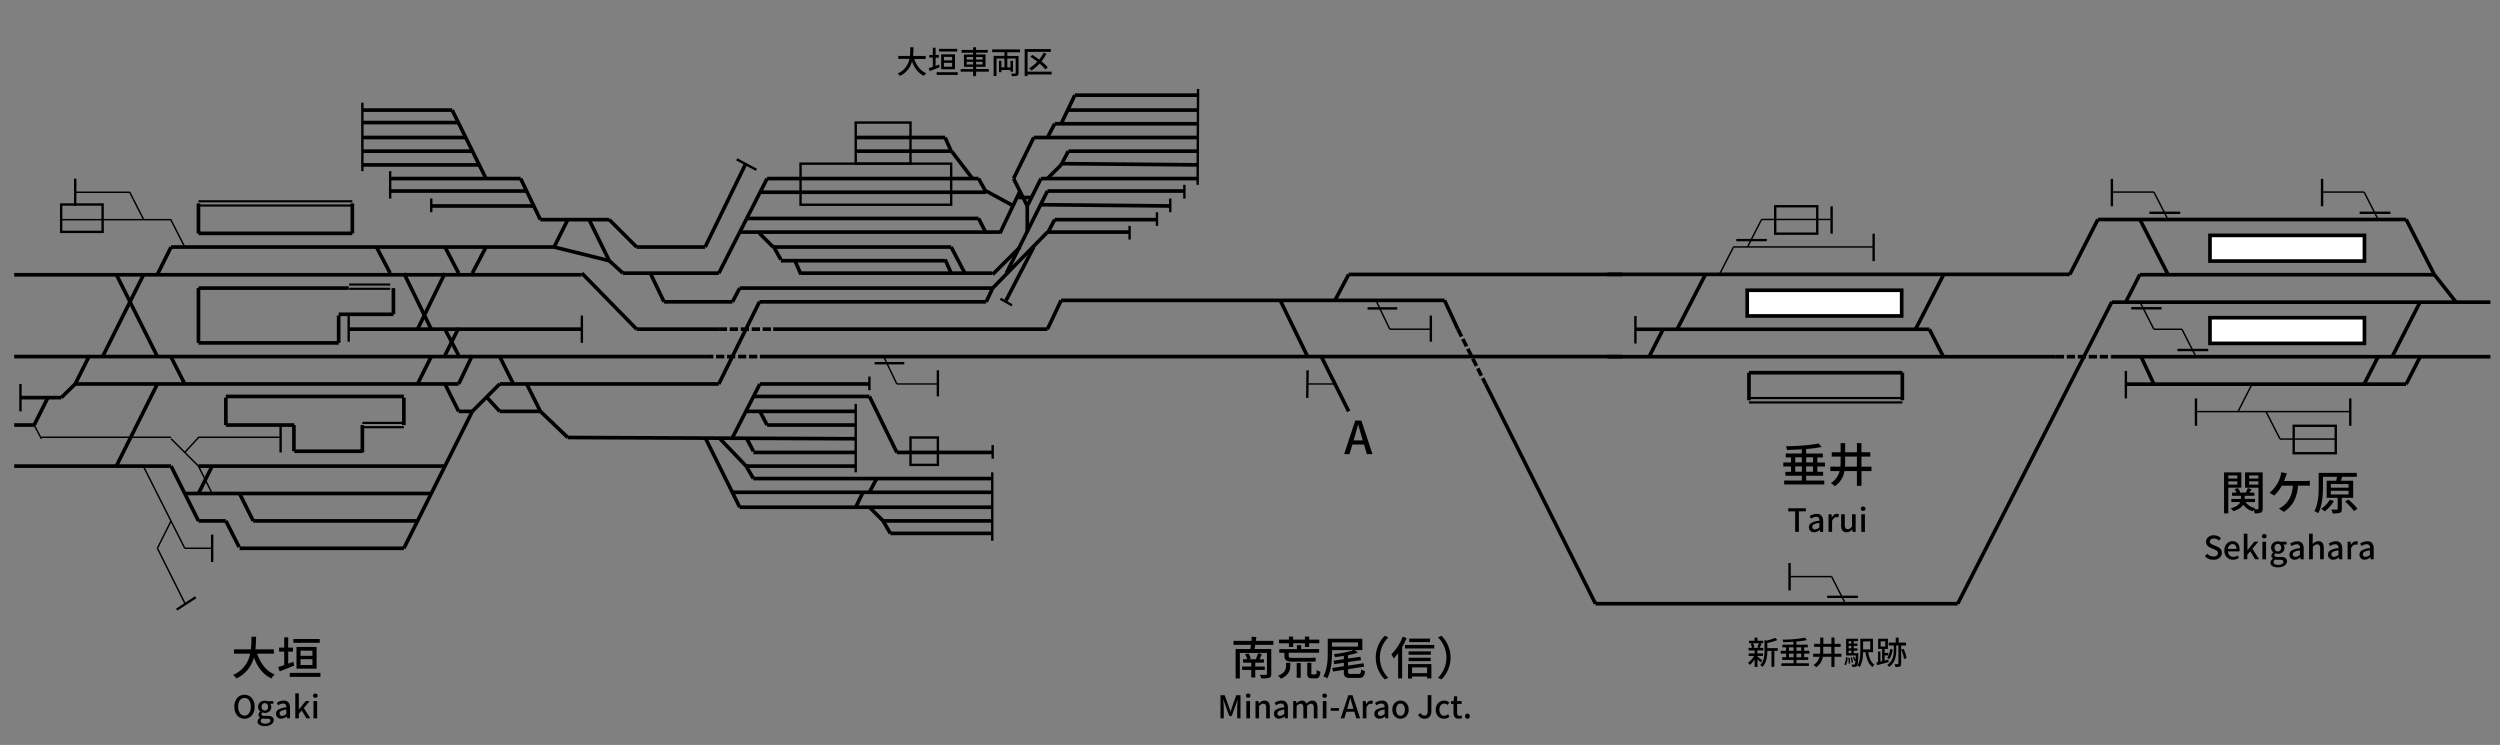 <svg xmlns="http://www.w3.org/2000/svg" xmlns:xlink="http://www.w3.org/1999/xlink" viewBox="0 0 1366 407.02"><rect x="0" y="0" width="1366" height="407.02" fill="#808080" stroke="none"/><defs><style>.a,.c,.e,.f,.g,.h,.i{fill:none;}.b{clip-path:url(#a);}.c,.e,.f,.g,.h,.i{stroke:#000;}.c,.f,.g,.i{stroke-linejoin:round;}.c,.e,.i{stroke-width:2px;}.d{fill:#fff;}.e,.h{stroke-miterlimit:8;}.f{stroke-width:0.8px;}.g,.h{stroke-width:1.3px;}.i{stroke-dasharray:4.5 1.5;}</style><clipPath id="a"><rect class="a" x="7.75" y="11.88" width="1353.01" height="390.04"/></clipPath></defs><g class="b"><path d="M962.92,360.76,962,362a19.8,19.8,0,0,0-1.69-1.75v4.16h-1.58v-4.11a12.58,12.58,0,0,1-2.62,3,5.4,5.4,0,0,0-1.05-1.17,8.78,8.78,0,0,0,1.8-1.58,12,12,0,0,0,1.54-2.1h-2.93V357h3.26V355.4H955.4V354h1.82a8,8,0,0,0-.62-2.26l1.18-.31h-2.14v-1.35h3.07v-1.67h1.58v1.67h3.06v1.35h-2.12l1.23.29q-.65,1.65-1,2.28h2v1.39h-3.25V357h3.1v1.39h-3.1v.29l.82.64,1.14.9ZM961,351.44h-3.12a7.17,7.17,0,0,1,.7,2.3l-1,.27h3.86l-1.2-.27A15.41,15.41,0,0,0,961,351.44Zm10.36,2.69v1.51H969.5v8.69h-1.57v-8.69h-2.26v.15c0,4-.92,6.85-2.75,8.69a2.86,2.86,0,0,0-.5-.62,3.34,3.34,0,0,0-.64-.51,7.49,7.49,0,0,0,1.25-1.72,7.91,7.91,0,0,0,.72-2,17.87,17.87,0,0,0,.29-1.91c0-.57.07-1.21.07-1.93v-6.07l1.09.31a22.09,22.09,0,0,0,4.66-1.51l1.32,1.18a25.57,25.57,0,0,1-5.51,1.6v2.84Z"/><path d="M988.66,357.11H985.8v2H988v1.47H981.6v1.82h6.8v1.47H973.34v-1.47H980v-1.82H973.8v-1.47h2.13v-2H973V355.6h2.9v-1.9h-2v-1.47h6v-1.56q-3,.18-5.58.24a4,4,0,0,0-.38-1.41,70.54,70.54,0,0,0,12.25-1.06l1.17,1.32a56.71,56.71,0,0,1-5.83.79v1.68h6.24v1.47h-2v1.9h2.86Zm-11.15-3.41v1.9H980v-1.9Zm0,5.42H980v-2h-2.46Zm6.66-5.42H981.6v1.9h2.57Zm0,5.42v-2H981.6v2Z"/><path d="M1006.14,357.21v1.65h-3.77v5.57h-1.71v-5.57H996a8.49,8.49,0,0,1-3.65,5.72,5.22,5.22,0,0,0-1.46-1.2,7.4,7.4,0,0,0,3.29-4.52h-3.49v-1.65h3.78a21,21,0,0,0,.09-2.14v-1.64h-3.33V351.8h3.33v-3.41h1.71v3.41h4.41v-3.44h1.71v3.44h3.32v1.63h-3.32v3.78Zm-10,0h4.48v-3.78h-4.41v1.64C996.25,355.87,996.23,356.59,996.18,357.21Z"/><path d="M1008.57,363.52l-.87-.5a7.78,7.78,0,0,0,.91-3.95l.92.17A8.77,8.77,0,0,1,1008.57,363.52Zm4.31-6.63h2.57c0,.27,0,.47,0,.6-.1,2.16-.21,3.69-.33,4.6a4,4,0,0,1-.51,1.77,1.43,1.43,0,0,1-1,.52,10,10,0,0,1-1.59,0,2.94,2.94,0,0,0-.36-1.3,9.61,9.61,0,0,0,1.27.07.63.63,0,0,0,.5-.19,5.16,5.16,0,0,0,.41-1.93l-.58.24a8.18,8.18,0,0,0-.91-2.28l.7-.24a9.93,9.93,0,0,1,.82,1.78c.06-.77.11-1.55.14-2.37h-5.3V349h6.53v1.35h-2.34v1.29h2v1.28h-2v1.34h2v1.29h-2Zm-3,2.54.79-.09a17,17,0,0,1,.24,3.17l-.83.12A17.33,17.33,0,0,0,1009.86,359.43Zm1.66-9.09h-1.44v1.29h1.44Zm0,3.91v-1.34h-1.44v1.34Zm-1.44,1.29v1.35h1.44v-1.35Zm2.45,6.37-.8.19a12.82,12.82,0,0,0-.62-2.83l.75-.15A11.16,11.16,0,0,1,1012.53,361.91Zm10.87-5.54h-2.66c.58,3.42,1.73,5.68,3.43,6.79a3.86,3.86,0,0,0-.58.61,4.78,4.78,0,0,0-.47.71,7.31,7.31,0,0,1-2.46-3.14,20.19,20.19,0,0,1-1.38-5H1018q-.1,5.52-1.9,8.09a4.5,4.5,0,0,0-1.32-.84,8.3,8.3,0,0,0,1.37-3.5,27.92,27.92,0,0,0,.33-4.5V349h6.89Zm-1.48-5.89H1018v4.39h3.89Z"/><path d="M1031.79,360.42l.16,1.37c-1.25.34-3.37.9-6.38,1.66l-.29-1.49.47-.11.42-.09V356h1.29v5.46l.92-.22v-6.68h-2.17V349h5.34v5.57h-1.78v2.21h2v1.38h-2v2.75Zm-4.2-10v2.83h2.52v-2.83Zm13.9,2.3h-2.69v9.91c0,.81-.22,1.33-.65,1.56a7.3,7.3,0,0,1-2.5.27,4.58,4.58,0,0,0-.46-1.56c.85,0,1.45,0,1.8,0a.28.28,0,0,0,.3-.31v-9.89h-1.18v2.78a16.92,16.92,0,0,1-.14,2.34,12.81,12.81,0,0,1-.52,2.27,8.12,8.12,0,0,1-1.2,2.34,9.93,9.93,0,0,1-2,2,5.35,5.35,0,0,0-1.11-1.06,9.46,9.46,0,0,0,1.89-1.84,6.91,6.91,0,0,0,1.12-2.08,11.76,11.76,0,0,0,.47-2,15.52,15.52,0,0,0,.12-2v-2.76H1032v-1.56h3.84v-2.71h1.61v2.71h4Zm-8.7,1.9,1.38.26a14.28,14.28,0,0,1-1.81,5.36,6,6,0,0,0-1.18-.75A11.86,11.86,0,0,0,1032.79,354.59Zm6,.38,1.27-.5a17.41,17.41,0,0,1,1.68,5.07l-1.39.55A18.12,18.12,0,0,0,1038.82,355Z"/><path d="M997.16,254.88H993v2.91h3.16v2.15h-9.27v2.64h9.89v2.14h-21.9v-2.14h9.64v-2.64h-9v-2.15h3.09v-2.91h-4.21v-2.2h4.21v-2.76h-2.89v-2.15h8.77V245.5c-2.92.19-5.63.3-8.12.35a5.86,5.86,0,0,0-.55-2q11.91-.27,17.82-1.55l1.69,1.92a76.85,76.85,0,0,1-8.47,1.15v2.44H996v2.15h-3v2.76h4.16Zm-16.23-5v2.76h3.59v-2.76Zm0,7.87h3.59v-2.91h-3.59Zm9.7-7.87h-3.74v2.76h3.74Zm0,7.87v-2.91h-3.74v2.91Z"/><path d="M1022.58,255v2.39h-5.48v8.1h-2.49v-8.1h-6.81a12.31,12.31,0,0,1-5.31,8.32,7.6,7.6,0,0,0-2.12-1.74,10.81,10.81,0,0,0,4.79-6.58h-5.08V255h5.5a30.11,30.11,0,0,0,.13-3.12v-2.39h-4.84v-2.37h4.84v-5h2.49v5h6.41v-5h2.49v5h4.83v2.37h-4.83V255Zm-14.48,0h6.51v-5.51h-6.41v2.39C1008.2,253.07,1008.17,254.11,1008.1,255Z"/><path d="M1224.69,266.46h-7.13v14.05h-2.34v-22.4h9.47Zm-2.22-6.66h-4.91v1.67h4.91Zm-4.91,5h4.91V263h-4.91Zm18.77-6.68v19.71a4,4,0,0,1-.21,1.46,1.57,1.57,0,0,1-.76.79,8.68,8.68,0,0,1-3.39.42,10.41,10.41,0,0,0-.55-1.95,5.41,5.41,0,0,0-.47.78,9,9,0,0,1-5.21-3.57q-1.46,2.29-5.46,3.59a6.31,6.31,0,0,0-1.4-1.59q4.11-1.1,5.19-3.42h-4.86v-1.74h5.23v-1.7h-4.84v-1.74H1222a9.56,9.56,0,0,0-1-1.9l1.8-.54a8.15,8.15,0,0,1,1.32,2.44h3a24.39,24.39,0,0,0,1.07-2.47l2.14.62-1.19,1.85h2.66v1.74h-5.28v1.7h5.63v1.74H1227a7.67,7.67,0,0,0,5.28,3.24l-.6.7q.85,0,1.92,0c.28,0,.43-.16.43-.48V266.51h-7.33v-8.4ZM1234,259.8h-5.06v1.67H1234Zm-5.06,5H1234V263h-5.06Z"/><path d="M1248,262.82h11.59a16.17,16.17,0,0,0,2.49-.15v2.76c-.86-.05-1.69-.07-2.49-.07h-4a20,20,0,0,1-2.27,8.62,15.8,15.8,0,0,1-5.43,5.69l-2.72-1.85a9.92,9.92,0,0,0,2.22-1.27q5-3.81,5.43-11.19h-6a22.87,22.87,0,0,1-2,3,15.66,15.66,0,0,1-2.22,2.41l-2.54-1.54a18.22,18.22,0,0,0,4.51-5.39,17.92,17.92,0,0,0,1.45-3.54,10.86,10.86,0,0,0,.42-2.26l3.12.59q-.19.48-.72,1.92Z"/><path d="M1285.76,272h-6.18v6.11a3.32,3.32,0,0,1-.23,1.37,1.41,1.41,0,0,1-.82.7,13.83,13.83,0,0,1-4,.34,8.79,8.79,0,0,0-.7-2.09q1.32,0,3,0c.31,0,.47-.14.47-.4V272h-6v-9.32h5.2c.19-.77.33-1.48.43-2.15h-7.65v5.24q0,9.9-2.62,14.68a7.3,7.3,0,0,0-2.1-1.17,15.74,15.74,0,0,0,1.59-4.45,30.75,30.75,0,0,0,.67-4.57c.08-1.3.11-2.8.11-4.52v-7.37h20.82v2.16h-8c-.11.42-.34,1.13-.67,2.15h6.71ZM1273,273.06l2.27.67a17.87,17.87,0,0,1-2.27,3.1,21.22,21.22,0,0,1-2.76,2.59,11,11,0,0,0-2-1.4,14.6,14.6,0,0,0,2.7-2.22A13.56,13.56,0,0,0,1273,273.06Zm.55-8.55v1.95h9.7v-1.95Zm0,3.67v2h9.7v-2Zm7.78,5.9,1.82-1.12a34.81,34.81,0,0,1,2.83,2.57,19,19,0,0,1,2.13,2.47l-1.94,1.27a18.18,18.18,0,0,0-2.09-2.57A33.13,33.13,0,0,0,1281.37,274.08Z"/><path d="M980.88,290.62V279.41h-3.79V277.7h9.63v1.71h-3.8v11.21Z"/><path d="M991.18,290.84a2.83,2.83,0,0,1-2-.76,2.7,2.7,0,0,1-.8-2,2.64,2.64,0,0,1,1.38-2.38,11.31,11.31,0,0,1,4.4-1.19c0-1.4-.64-2.1-1.84-2.1a5.24,5.24,0,0,0-2.79,1l-.75-1.37a7.25,7.25,0,0,1,3.89-1.27,3.24,3.24,0,0,1,2.64,1.07,4.66,4.66,0,0,1,.87,3v5.81h-1.64l-.19-1.12h0A4.7,4.7,0,0,1,991.18,290.84Zm.61-1.59a3.51,3.51,0,0,0,2.32-1.12v-2.38a7.85,7.85,0,0,0-3,.77,1.59,1.59,0,0,0-.87,1.39,1.18,1.18,0,0,0,.41,1A1.64,1.64,0,0,0,991.79,289.25Z"/><path d="M999.1,290.62V281h1.64l.18,1.73h.05a4.18,4.18,0,0,1,1.23-1.46,2.51,2.51,0,0,1,1.49-.53,2.57,2.57,0,0,1,1.1.23l-.38,1.74a3.3,3.3,0,0,0-1-.15,2,2,0,0,0-1.28.51,3.71,3.71,0,0,0-1.07,1.56v6Z"/><path d="M1009,290.84q-3,0-3-3.8V281h2v5.83a3.18,3.18,0,0,0,.38,1.78,1.41,1.41,0,0,0,1.23.53,2.16,2.16,0,0,0,1.18-.33,5.05,5.05,0,0,0,1.14-1.11V281h2v9.65h-1.65l-.17-1.46h0A4.17,4.17,0,0,1,1009,290.84Z"/><path d="M1018,279.15a1.28,1.28,0,0,1-.91-.32,1.1,1.1,0,0,1-.36-.86,1.15,1.15,0,0,1,.35-.86,1.25,1.25,0,0,1,.92-.34,1.3,1.3,0,0,1,.93.34,1.17,1.17,0,0,1,0,1.71A1.34,1.34,0,0,1,1018,279.15Zm-1,11.47V281h2v9.65Z"/><path d="M1209.4,305.84a6.19,6.19,0,0,1-4.6-1.89l1.2-1.4a4.77,4.77,0,0,0,3.43,1.52,2.9,2.9,0,0,0,1.8-.5,1.62,1.62,0,0,0,.65-1.33,1.77,1.77,0,0,0-.13-.73,1.33,1.33,0,0,0-.49-.56,4.72,4.72,0,0,0-.59-.37c-.15-.08-.44-.22-.86-.4l-1.8-.77q-2.62-1.11-2.62-3.39a3.21,3.21,0,0,1,1.2-2.55,4.57,4.57,0,0,1,3.05-1,5.54,5.54,0,0,1,3.9,1.63l-1.06,1.3a4.22,4.22,0,0,0-2.84-1.16,2.57,2.57,0,0,0-1.59.45,1.48,1.48,0,0,0-.59,1.23,1.52,1.52,0,0,0,.15.69,1.56,1.56,0,0,0,.54.55,4.66,4.66,0,0,0,.6.36c.16.07.42.19.8.33l1.77.76a5.19,5.19,0,0,1,2,1.35,3.18,3.18,0,0,1,.68,2.14,3.4,3.4,0,0,1-1.24,2.68A4.87,4.87,0,0,1,1209.4,305.84Z"/><path d="M1220.1,305.84a4.52,4.52,0,0,1-3.36-1.37,5,5,0,0,1-1.35-3.67,5.23,5.23,0,0,1,1.31-3.68,4.11,4.11,0,0,1,3.09-1.41,3.58,3.58,0,0,1,2.92,1.24,5.14,5.14,0,0,1,1,3.35,4.34,4.34,0,0,1-.11,1h-6.25a3.31,3.31,0,0,0,.92,2.16,2.82,2.82,0,0,0,2.06.79,4.13,4.13,0,0,0,2.3-.72l.7,1.29A5.78,5.78,0,0,1,1220.1,305.84Zm-2.74-5.92H1222a3,3,0,0,0-.56-1.93,1.93,1.93,0,0,0-1.6-.69,2.23,2.23,0,0,0-1.64.7A3.1,3.1,0,0,0,1217.36,299.92Z"/><path d="M1226,305.61v-14h2v9h0l3.79-4.67H1234l-3.27,3.9,3.64,5.74h-2.19l-2.62-4.37-1.63,1.89v2.48Z"/><path d="M1237.17,294.15a1.31,1.31,0,0,1-.91-.33,1.23,1.23,0,0,1,0-1.72,1.27,1.27,0,0,1,.91-.33,1.37,1.37,0,0,1,.94.33,1.18,1.18,0,0,1,0,1.72A1.37,1.37,0,0,1,1237.17,294.15Zm-1,11.46V296h2v9.64Z"/><path d="M1244.58,310a5.55,5.55,0,0,1-2.91-.67,2.1,2.1,0,0,1-1.1-1.88,2.48,2.48,0,0,1,1.4-2.1v-.1a1.71,1.71,0,0,1-.87-1.59,2.21,2.21,0,0,1,1.06-1.78v-.07a3.38,3.38,0,0,1-.16-5.11,4.1,4.1,0,0,1,4-.68h3.41v1.5h-1.83a2.49,2.49,0,0,1,.63,1.77,3,3,0,0,1-1,2.43,3.75,3.75,0,0,1-2.58.89,3.31,3.31,0,0,1-1.36-.31,1.43,1.43,0,0,0-.53,1c0,.63.54,1,1.61,1h1.78q3.48,0,3.48,2.34a2.86,2.86,0,0,1-1.39,2.41A6.3,6.3,0,0,1,1244.58,310Zm.29-1.34a3.66,3.66,0,0,0,2-.51,1.45,1.45,0,0,0,.8-1.2.85.85,0,0,0-.45-.82,3,3,0,0,0-1.37-.24h-1.45a6.29,6.29,0,0,1-1.29-.14,1.74,1.74,0,0,0-.84,1.4,1.23,1.23,0,0,0,.7,1.11A3.74,3.74,0,0,0,1244.87,308.61Zm-1.53-7.91a1.75,1.75,0,0,0,1.31.56,1.71,1.71,0,0,0,1.29-.56,2.46,2.46,0,0,0,0-3,1.7,1.7,0,0,0-1.3-.56,1.74,1.74,0,0,0-1.32.55,2.43,2.43,0,0,0,0,3Z"/><path d="M1253.75,305.84a2.83,2.83,0,0,1-2-.77,2.67,2.67,0,0,1-.8-2,2.64,2.64,0,0,1,1.38-2.38,11.34,11.34,0,0,1,4.4-1.18c0-1.41-.64-2.11-1.84-2.11a5.26,5.26,0,0,0-2.79,1l-.75-1.37a7.17,7.17,0,0,1,3.89-1.27,3.23,3.23,0,0,1,2.64,1.06,4.67,4.67,0,0,1,.87,3v5.81h-1.65l-.18-1.11h-.06A4.71,4.71,0,0,1,1253.75,305.84Zm.61-1.6a3.54,3.54,0,0,0,2.32-1.11v-2.38a7.61,7.61,0,0,0-3,.77,1.57,1.57,0,0,0-.87,1.39,1.2,1.2,0,0,0,.41,1A1.69,1.69,0,0,0,1254.36,304.24Z"/><path d="M1261.67,305.61v-14h2v3.7l-.07,1.92a4.66,4.66,0,0,1,3.12-1.54q3,0,3,3.84v6.06h-2v-5.82a3.13,3.13,0,0,0-.38-1.79,1.42,1.42,0,0,0-1.24-.54,2.13,2.13,0,0,0-1.15.31,6.6,6.6,0,0,0-1.22,1v6.83Z"/><path d="M1274.81,305.84a2.85,2.85,0,0,1-2-.77,2.66,2.66,0,0,1-.79-2,2.63,2.63,0,0,1,1.37-2.38,11.34,11.34,0,0,1,4.4-1.18c0-1.41-.63-2.11-1.83-2.11a5.27,5.27,0,0,0-2.8,1l-.75-1.37a7.17,7.17,0,0,1,3.89-1.27,3.21,3.21,0,0,1,2.64,1.06,4.67,4.67,0,0,1,.87,3v5.81h-1.64l-.19-1.11h0A4.73,4.73,0,0,1,1274.81,305.84Zm.62-1.6a3.54,3.54,0,0,0,2.31-1.11v-2.38a7.72,7.72,0,0,0-3,.77,1.57,1.57,0,0,0-.87,1.39,1.23,1.23,0,0,0,.41,1A1.7,1.7,0,0,0,1275.43,304.24Z"/><path d="M1282.73,305.61V296h1.64l.18,1.73h0a4.31,4.31,0,0,1,1.23-1.47,2.5,2.5,0,0,1,1.49-.52,2.57,2.57,0,0,1,1.1.22l-.38,1.75a3.3,3.3,0,0,0-1-.15,2,2,0,0,0-1.28.5,3.75,3.75,0,0,0-1.07,1.57v6Z"/><path d="M1292,305.84a2.85,2.85,0,0,1-2-.77,2.85,2.85,0,0,1,.59-4.41,11.28,11.28,0,0,1,4.39-1.18c0-1.41-.63-2.11-1.83-2.11a5.27,5.27,0,0,0-2.8,1l-.75-1.37a7.2,7.2,0,0,1,3.89-1.27,3.21,3.21,0,0,1,2.64,1.06,4.67,4.67,0,0,1,.87,3v5.81h-1.64l-.19-1.11h-.05A4.73,4.73,0,0,1,1292,305.84Zm.62-1.6a3.54,3.54,0,0,0,2.31-1.11v-2.38a7.72,7.72,0,0,0-3,.77,1.57,1.57,0,0,0-.87,1.39,1.23,1.23,0,0,0,.41,1A1.72,1.72,0,0,0,1292.65,304.24Z"/><line class="c" x1="1130.96" y1="149.92" x2="878.28" y2="149.92"/><rect class="d" x="954.68" y="158.6" width="84.4" height="14.04"/><rect class="e" x="954.68" y="158.6" width="84.4" height="14.04"/><line class="f" x1="1023.76" y1="134.93" x2="947.19" y2="134.93"/><line class="g" x1="1023.76" y1="127.71" x2="1023.76" y2="142.7"/><line class="f" x1="947.19" y1="134.93" x2="939.53" y2="149.92"/><line class="g" x1="948.73" y1="131.19" x2="965.44" y2="131.19"/><line class="f" x1="954.85" y1="134.93" x2="962.5" y2="119.93"/><line class="f" x1="962.5" y1="119.93" x2="1000.79" y2="119.93"/><rect class="h" x="969.97" y="112.69" width="22.97" height="14.99"/><line class="g" x1="1000.79" y1="112.71" x2="1000.79" y2="127.71"/><line class="c" x1="916.37" y1="179.91" x2="931.88" y2="149.92"/><line class="c" x1="901.06" y1="194.91" x2="908.72" y2="179.91"/><line class="c" x1="893.4" y1="179.91" x2="1054.2" y2="179.91"/><line class="g" x1="893.59" y1="172.69" x2="893.59" y2="187.69"/><line class="c" x1="878.28" y1="194.91" x2="1123.3" y2="194.91"/><line class="c" x1="955.64" y1="203.64" x2="955.64" y2="218.69"/><line class="c" x1="955.64" y1="203.64" x2="1039.44" y2="203.64"/><line class="c" x1="1039.44" y1="218.69" x2="1039.44" y2="203.64"/><path d="M955.64,218.09h83.8v-1.2h-83.8m0,3.59h83.8v-1.2h-83.8"/><line class="c" x1="1046.54" y1="180.1" x2="1062.05" y2="149.92"/><line class="c" x1="1054.2" y1="179.91" x2="1061.86" y2="194.91"/><line class="c" x1="871.77" y1="329.86" x2="1069.7" y2="329.86"/><line class="f" x1="977.82" y1="315.06" x2="1000.79" y2="315.06"/><line class="f" x1="1000.79" y1="315.06" x2="1008.45" y2="330.05"/><line class="g" x1="998.32" y1="326.11" x2="1015.15" y2="326.11"/><line class="g" x1="977.82" y1="307.65" x2="977.82" y2="322.64"/><line class="c" x1="1069.7" y1="329.86" x2="1153.93" y2="164.92"/><line class="i" x1="1123.3" y1="194.91" x2="1153.93" y2="194.91"/><line class="c" x1="1153.93" y1="194.91" x2="1613.34" y2="194.91"/><line class="c" x1="1153.93" y1="165.11" x2="1613.34" y2="165.11"/><line class="c" x1="1161.58" y1="164.92" x2="1169.24" y2="149.92"/><line class="c" x1="1169.24" y1="150.11" x2="1330.04" y2="150.11"/><line class="c" x1="1184.56" y1="149.92" x2="1169.24" y2="119.93"/><line class="c" x1="1146.27" y1="119.93" x2="1314.72" y2="119.93"/><line class="f" x1="1176.9" y1="104.94" x2="1184.55" y2="119.93"/><line class="f" x1="1153.93" y1="104.94" x2="1176.9" y2="104.94"/><line class="g" x1="1153.93" y1="97.72" x2="1153.93" y2="112.71"/><rect class="d" x="1207.53" y="173.59" width="84.4" height="14.04"/><rect class="e" x="1207.53" y="173.59" width="84.4" height="14.04"/><rect class="d" x="1207.53" y="128.61" width="84.4" height="14.04"/><rect class="e" x="1207.53" y="128.61" width="84.4" height="14.04"/><line class="f" x1="1169.24" y1="164.92" x2="1176.9" y2="179.91"/><line class="g" x1="1164.52" y1="168.43" x2="1181.11" y2="168.43"/><line class="f" x1="1176.9" y1="179.91" x2="1192.21" y2="179.91"/><line class="f" x1="1192.21" y1="179.91" x2="1199.87" y2="194.91"/><line class="g" x1="1189.76" y1="191.25" x2="1206.59" y2="191.25"/><line class="c" x1="1130.96" y1="149.92" x2="1146.27" y2="119.93"/><line class="c" x1="1161.58" y1="209.9" x2="1314.72" y2="209.9"/><line class="g" x1="1161.58" y1="202.68" x2="1161.58" y2="217.68"/><line class="c" x1="1176.9" y1="209.9" x2="1169.88" y2="194.91"/><line class="f" x1="1222.84" y1="224.9" x2="1230.5" y2="209.9"/><line class="f" x1="1199.87" y1="224.9" x2="1284.09" y2="224.9"/><line class="f" x1="1245.81" y1="239.89" x2="1238.15" y2="224.9"/><line class="f" x1="1245.81" y1="239.89" x2="1276.44" y2="239.89"/><line class="g" x1="1199.87" y1="217.68" x2="1199.87" y2="232.67"/><rect class="h" x="1253.28" y="232.65" width="22.97" height="14.99"/><line class="c" x1="1291.75" y1="209.9" x2="1299.41" y2="194.91"/><line class="c" x1="1307.07" y1="194.91" x2="1322.38" y2="164.92"/><line class="c" x1="1314.72" y1="209.9" x2="1322.38" y2="194.91"/><line class="c" x1="1341.84" y1="164.92" x2="1330.04" y2="149.92"/><line class="c" x1="1330.04" y1="149.92" x2="1314.72" y2="119.93"/><line class="f" x1="1291.75" y1="104.94" x2="1299.41" y2="119.93"/><line class="f" x1="1268.78" y1="104.94" x2="1291.75" y2="104.94"/><line class="g" x1="1268.78" y1="97.72" x2="1268.78" y2="112.71"/><line class="g" x1="1174.45" y1="116.28" x2="1191.27" y2="116.28"/><line class="g" x1="1289.3" y1="116.28" x2="1306.13" y2="116.28"/><line class="g" x1="1284.19" y1="217.68" x2="1284.19" y2="232.67"/><path d="M505.81,32.22h-6.26A15.23,15.23,0,0,0,502.11,37a10.13,10.13,0,0,0,4,3,4.78,4.78,0,0,0-1.19,1.49q-4.47-2.07-6.62-7.9a11.88,11.88,0,0,1-6.61,7.9,4.53,4.53,0,0,0-1.22-1.34,10.72,10.72,0,0,0,6.43-8h-6.08V30.58h6.36c.12-1,.2-2.59.22-4.74h1.72a46.94,46.94,0,0,1-.23,4.74h6.91Z"/><path d="M513.15,35.27l.28,1.46q-2.49,1-5.44,2.14l-.55-1.62,2.26-.74V31.45h-1.93V30h1.93V26.08h1.51V30H513v1.5h-1.79V36Zm-1.38,4.17h11.52v1.49H511.77ZM523,26.7v1.44h-9.91V26.7Zm-1.19,11.15h-7.56V29.7h7.56Zm-1.57-6.77h-4.47V33h4.47Zm-4.47,5.38h4.47V34.3h-4.47Z"/><path d="M540.29,37.73v1.44h-6.95V41.6H531.7V39.17h-6.78V37.73h6.78V36.54h-5V29.81h5v-1h-6.28V27.3h6.28V25.83h1.64V27.3h6.38v1.46h-6.38v1h5.14v6.73h-5.14v1.19Zm-12.07-6.59v1.42h3.48V31.14Zm0,4.1h3.48V33.78h-3.48Zm8.67-4.1h-3.55v1.42h3.55Zm0,4.1V33.78h-3.55v1.46Z"/><path d="M557.32,28.56h-6.93v2h6.16v9.32c0,.81-.26,1.3-.79,1.49a9.32,9.32,0,0,1-2.81.25,5.29,5.29,0,0,0-.54-1.42c.43,0,.88,0,1.35,0a6.21,6.21,0,0,0,.85,0,.33.33,0,0,0,.36-.36V32h-4.58v4.79h1.72V33.21h1.41v5.95h-1.41v-.93h-4.94v1.23h-1.32V33.21h1.32v3.62h1.66V32h-4.35v9.54h-1.56V30.52h5.91v-2h-6.68V27h15.17Z"/><path d="M574.6,39.16v1.52H561.45v.9h-1.57V26.81h14.3v1.53H561.45V39.16Zm-2.08-2.38L571.27,38A22.52,22.52,0,0,0,568,34.7a23.24,23.24,0,0,1-4.44,3.87,8.68,8.68,0,0,0-1.25-1.26,19.48,19.48,0,0,0,4.47-3.61A44,44,0,0,0,563,31l1.09-1c1.23.77,2.47,1.61,3.72,2.54a21.12,21.12,0,0,0,2.41-3.72l1.56.54a26.14,26.14,0,0,1-2.73,4.17A24.66,24.66,0,0,1,572.52,36.78Z"/><path d="M149.64,357.17h-9.11a21.82,21.82,0,0,0,3.73,7,14.66,14.66,0,0,0,5.82,4.39,7,7,0,0,0-1.73,2.16q-6.51-3-9.62-11.49a17.33,17.33,0,0,1-9.62,11.49,6.39,6.39,0,0,0-1.78-1.94,15.58,15.58,0,0,0,9.35-11.6h-8.84v-2.38h9.26a69,69,0,0,0,.31-6.9h2.51a65.49,65.49,0,0,1-.34,6.9h10.06Z"/><path d="M160.31,361.61l.41,2.12q-3.63,1.45-7.91,3.11l-.81-2.36c.38-.11,1.47-.47,3.29-1.07v-7.36h-2.8v-2.19h2.8v-5.62h2.19v5.62h2.61v2.19h-2.61v6.58Zm-2,6.06h16.76v2.17H158.31Zm16.39-18.53v2.09H160.28v-2.09ZM173,365.36H162V353.5h11Zm-2.29-9.84h-6.5v2.8h6.5Zm-6.5,7.82h6.5v-3.15h-6.5Z"/><path d="M695.75,352.35h-9.92c-.08.65-.19,1.41-.34,2.27h9.13v13.59a3,3,0,0,1-.26,1.43,1.63,1.63,0,0,1-.93.73,15.61,15.61,0,0,1-4.29.34,8.31,8.31,0,0,0-.82-2c1.34.06,2.47.07,3.38,0a.63.63,0,0,0,.44-.12.57.57,0,0,0,.12-.41V356.76H677.45v13.95h-2.31V354.62h8.09c0-.2.06-.55.13-1.06s.13-.92.16-1.21H674v-2.17h9.77c.06-.82.11-1.6.14-2.31l2.56.24c0,.26-.08.65-.16,1.16s-.11.82-.13.91h9.6Zm-4.68,13.71h-5.19v4.1h-2.19v-4.1h-5v-1.85h5v-2.14h-4.48v-1.83h2.29a10.5,10.5,0,0,0-1.17-2.77l1.8-.47a11,11,0,0,1,1.32,2.83l-1.34.41h4.09a25.78,25.78,0,0,0,1.19-3.31l2.1.46c-.48,1.12-.9,2.07-1.27,2.85h2.39v1.83h-4.73v2.14h5.19Z"/><path d="M702.71,363.85v-1.73H705v1.8q0,4.77-5.12,6.92a7.12,7.12,0,0,0-1.61-1.59Q702.71,367.53,702.71,363.85Zm1.56-10.38v-2h-5.43v-2h5.43v-1.63h2.29v1.63H713v-1.63h2.32v1.63h5.55v2h-5.55v2H713v-2h-6.4v2Zm1.48,6h9.09a27.23,27.23,0,0,0,3.92-.2c0,.22,0,.57.11,1.08s.09.83.11,1a24.49,24.49,0,0,1-4,.17h-9a5.61,5.61,0,0,1-3.25-.69,3,3,0,0,1-.92-2.5v-1.65H699v-2h9.64V352.5h2.29v2.14h9.84v2H704.15v1.7a1,1,0,0,0,.31.86A2.36,2.36,0,0,0,705.75,359.44Zm2.76,10.89v-8.07h2.21v8.07Zm8.62-1.86h1.63a.51.51,0,0,0,.5-.43,10.1,10.1,0,0,0,.18-2,4.46,4.46,0,0,0,2,.88,6.5,6.5,0,0,1-.66,2.92,2,2,0,0,1-1.76.76h-2.24a2.68,2.68,0,0,1-2-.59,3.44,3.44,0,0,1-.51-2.19v-5.7h2.26v5.68a1,1,0,0,0,.11.58C716.65,368.43,716.84,368.47,717.13,368.47Z"/><path d="M738.1,368.23h4.28a1.08,1.08,0,0,0,1-.46,5.78,5.78,0,0,0,.35-2,6,6,0,0,0,2.07.88,5.48,5.48,0,0,1-.89,3,3,3,0,0,1-2.37.77h-4.7a4.45,4.45,0,0,1-2.84-.65,3.4,3.4,0,0,1-.72-2.55V366l-5.94.93L728,365l6.28-1v-1.88l-5.23.78-.37-1.87,5.6-.86v-1.77c-2.51.37-4.14.6-4.87.68a5.62,5.62,0,0,0-.61-1.68,54.28,54.28,0,0,0,10.87-2.17H727.82v1q0,9.84-2.68,14.49a6.73,6.73,0,0,0-2.07-1.16,15,15,0,0,0,1.62-4.38,28.6,28.6,0,0,0,.68-4.49c.08-1.27.11-2.74.11-4.43V349h18.9v6.24h-4.14l1.73,1.36a36.48,36.48,0,0,1-5.38,1.39v1.83l6.74-1,.37,1.88-7.11,1.07v1.92l8.43-1.29.34,1.88-8.77,1.36v1.46q0,.74.27.93A2.48,2.48,0,0,0,738.1,368.23ZM727.82,351v2.29H742V351Z"/><path d="M758.56,370.33l-1.9.9a16.84,16.84,0,0,1,0-23.85l1.9.9a15.56,15.56,0,0,0,0,22.05Z"/><path d="M766.4,347.92l2.19.7a43.5,43.5,0,0,1-2.46,4.95v17.12h-2.19V356.93a30.2,30.2,0,0,1-2.44,2.87,15.32,15.32,0,0,0-1.26-2.33,22.64,22.64,0,0,0,3.49-4.28A26.92,26.92,0,0,0,766.4,347.92Zm1.27,4.48h16v1.92h-16Zm1.68,18.34v-7.89h12.76v7.82h-2.34v-1h-8.21v1.07Zm12.47-14.83v1.85H769.66v-1.85Zm-12.16,5.33v-1.85h12.08v1.85Zm11.72-12.3v1.88H770v-1.88Zm-1.61,15.73h-8.21v3.12h8.21Z"/><path d="M785.74,348.28l1.9-.9a16.86,16.86,0,0,1,0,23.85l-1.9-.9a15.56,15.56,0,0,0,0-22.05Z"/><path d="M137.59,390.92a5.34,5.34,0,0,1-8,0,7.17,7.17,0,0,1-1.51-4.8,7,7,0,0,1,1.5-4.75,5.42,5.42,0,0,1,8,0,7,7,0,0,1,1.52,4.75A7.13,7.13,0,0,1,137.59,390.92Zm-6.49-1.26a3,3,0,0,0,5,0,6,6,0,0,0,.94-3.53,5.76,5.76,0,0,0-.94-3.49,3,3,0,0,0-2.52-1.28,3,3,0,0,0-2.51,1.28,5.76,5.76,0,0,0-.94,3.49A5.92,5.92,0,0,0,131.1,389.66Z"/><path d="M144.66,396.72a5.48,5.48,0,0,1-2.84-.65,2.05,2.05,0,0,1-1.08-1.85,2.41,2.41,0,0,1,1.37-2v-.1a1.67,1.67,0,0,1-.85-1.56,2.18,2.18,0,0,1,1-1.74v-.06a3.07,3.07,0,0,1-1.23-2.52,3.1,3.1,0,0,1,1.07-2.47,3.78,3.78,0,0,1,2.58-.92,4,4,0,0,1,1.38.25h3.33v1.47h-1.79a2.4,2.4,0,0,1,.62,1.72,3,3,0,0,1-1,2.38,3.72,3.72,0,0,1-2.53.87,3.31,3.31,0,0,1-1.32-.3,1.38,1.38,0,0,0-.52,1c0,.61.53.92,1.58.92h1.74c2.26,0,3.4.76,3.4,2.29a2.79,2.79,0,0,1-1.37,2.35A6.15,6.15,0,0,1,144.66,396.72Zm.28-1.31a3.54,3.54,0,0,0,2-.5,1.4,1.4,0,0,0,.78-1.17.83.83,0,0,0-.44-.8,2.86,2.86,0,0,0-1.34-.24h-1.42a6.13,6.13,0,0,1-1.26-.13,1.72,1.72,0,0,0-.82,1.37,1.2,1.2,0,0,0,.68,1.08A3.71,3.71,0,0,0,144.94,395.41Zm-1.49-7.73a1.67,1.67,0,0,0,1.27.55,1.64,1.64,0,0,0,1.27-.55,2.39,2.39,0,0,0,0-2.94,1.8,1.8,0,0,0-2.56,0,2.37,2.37,0,0,0,0,2.95Z"/><path d="M153.62,392.7a2.77,2.77,0,0,1-2-.74,2.63,2.63,0,0,1-.78-2,2.59,2.59,0,0,1,1.35-2.33,11,11,0,0,1,4.29-1.15c0-1.37-.62-2.06-1.79-2.06a5.14,5.14,0,0,0-2.73.95l-.74-1.34a7.1,7.1,0,0,1,3.8-1.23,3.15,3.15,0,0,1,2.58,1,4.57,4.57,0,0,1,.86,3v5.67h-1.61l-.19-1.08h0A4.58,4.58,0,0,1,153.62,392.7Zm.6-1.56a3.47,3.47,0,0,0,2.26-1.08v-2.33a7.59,7.59,0,0,0-2.88.75,1.55,1.55,0,0,0-.85,1.36,1.19,1.19,0,0,0,.4,1A1.63,1.63,0,0,0,154.22,391.14Z"/><path d="M161.35,392.48V378.82h1.93v8.81h.05l3.7-4.57h2.18l-3.2,3.81,3.57,5.61h-2.15l-2.56-4.27-1.59,1.85v2.42Z"/><path d="M172.29,381.28a1.25,1.25,0,0,1-.89-.32,1.08,1.08,0,0,1-.35-.83,1.12,1.12,0,0,1,.35-.85,1.21,1.21,0,0,1,.89-.33,1.29,1.29,0,0,1,.91.33,1.1,1.1,0,0,1,.36.85,1.08,1.08,0,0,1-.36.83A1.33,1.33,0,0,1,172.29,381.28Zm-1,11.2v-9.42h2v9.42Z"/><path d="M666.88,392.48V379.86h2.29l2.31,6.38c.1.3.25.74.44,1.32l.4,1.24h.08c.09-.27.22-.69.4-1.26s.32-1,.42-1.3l2.28-6.38h2.31v12.62H676v-6.24c0-.68.09-2,.25-3.9h-.06l-1,2.91-2.19,6H671.7l-2.21-6-1-2.91h-.08c.16,2.31.25,3.61.25,3.9v6.24Z"/><path d="M682,381.28a1.23,1.23,0,0,1-.89-.32,1,1,0,0,1-.35-.83,1.12,1.12,0,0,1,.34-.85,1.25,1.25,0,0,1,.9-.33,1.31,1.31,0,0,1,.91.33,1.1,1.1,0,0,1,.36.85,1.08,1.08,0,0,1-.36.83A1.35,1.35,0,0,1,682,381.28Zm-1,11.2v-9.42h2v9.42Z"/><path d="M686,392.48v-9.42h1.61l.16,1.3h.05a7.83,7.83,0,0,1,1.5-1.14,3.2,3.2,0,0,1,1.62-.41q2.89,0,2.9,3.75v5.92h-2v-5.69a3.11,3.11,0,0,0-.38-1.75,1.38,1.38,0,0,0-1.21-.53,2.13,2.13,0,0,0-1.12.3,6.84,6.84,0,0,0-1.19,1v6.68Z"/><path d="M698.86,392.7a2.81,2.81,0,0,1-2-.74,2.63,2.63,0,0,1-.78-2,2.59,2.59,0,0,1,1.35-2.33,11.1,11.1,0,0,1,4.29-1.15c0-1.37-.62-2.06-1.79-2.06a5.17,5.17,0,0,0-2.73.95l-.73-1.34a7.08,7.08,0,0,1,3.8-1.23,3.15,3.15,0,0,1,2.58,1,4.57,4.57,0,0,1,.85,3v5.67h-1.61l-.18-1.08h0A4.63,4.63,0,0,1,698.86,392.7Zm.6-1.56a3.45,3.45,0,0,0,2.26-1.08v-2.33a7.59,7.59,0,0,0-2.88.75,1.55,1.55,0,0,0-.85,1.36,1.19,1.19,0,0,0,.4,1A1.64,1.64,0,0,0,699.46,391.14Z"/><path d="M706.6,392.48v-9.42h1.61l.16,1.32h0a4.14,4.14,0,0,1,2.92-1.57,2.54,2.54,0,0,1,2.59,1.74,4.48,4.48,0,0,1,3.08-1.74c1.94,0,2.9,1.25,2.9,3.75v5.92h-2v-5.69a3,3,0,0,0-.39-1.74,1.36,1.36,0,0,0-1.19-.54,3.2,3.2,0,0,0-2.12,1.29v6.68h-2v-5.69a3.12,3.12,0,0,0-.38-1.74,1.35,1.35,0,0,0-1.19-.54,3.2,3.2,0,0,0-2.13,1.29v6.68Z"/><path d="M723.78,381.28a1.25,1.25,0,0,1-.89-.32,1.08,1.08,0,0,1-.35-.83,1.15,1.15,0,0,1,.34-.85,1.25,1.25,0,0,1,.9-.33,1.29,1.29,0,0,1,.91.33,1.1,1.1,0,0,1,.36.85,1.08,1.08,0,0,1-.36.83A1.33,1.33,0,0,1,723.78,381.28Zm-1,11.2v-9.42h2v9.42Z"/><path d="M727.1,388.36v-1.45h4.52v1.45Z"/><path d="M741.08,392.48l-1.07-3.6h-4.39l-1.07,3.6h-2l4.18-12.62H739l4.18,12.62Zm-5-5.15h3.45l-.5-1.71c-.15-.46-.55-1.85-1.21-4.19h-.06c-.43,1.64-.81,3-1.16,4.19Z"/><path d="M744.63,392.48v-9.42h1.61l.16,1.69h.06a4.09,4.09,0,0,1,1.2-1.43,2.47,2.47,0,0,1,1.46-.51,2.59,2.59,0,0,1,1.07.21l-.37,1.71a3.17,3.17,0,0,0-.94-.15,2,2,0,0,0-1.25.49,3.59,3.59,0,0,0-1,1.54v5.87Z"/><path d="M753.72,392.7a2.79,2.79,0,0,1-2-.74,2.63,2.63,0,0,1-.78-2,2.59,2.59,0,0,1,1.35-2.33,11.1,11.1,0,0,1,4.29-1.15c0-1.37-.62-2.06-1.79-2.06a5.14,5.14,0,0,0-2.73.95l-.73-1.34a7.08,7.08,0,0,1,3.8-1.23,3.13,3.13,0,0,1,2.57,1,4.57,4.57,0,0,1,.86,3v5.67H757l-.18-1.08h0A4.63,4.63,0,0,1,753.72,392.7Zm.6-1.56a3.45,3.45,0,0,0,2.26-1.08v-2.33a7.59,7.59,0,0,0-2.88.75,1.55,1.55,0,0,0-.85,1.36,1.19,1.19,0,0,0,.4,1A1.64,1.64,0,0,0,754.32,391.14Z"/><path d="M765.23,392.7a4.24,4.24,0,0,1-3.14-1.34,4.91,4.91,0,0,1-1.3-3.58,5,5,0,0,1,1.3-3.63,4.34,4.34,0,0,1,6.28,0,5,5,0,0,1,1.31,3.62,4.91,4.91,0,0,1-1.31,3.58A4.24,4.24,0,0,1,765.23,392.7Zm-1.75-2.51a2,2,0,0,0,1.75.9,2.08,2.08,0,0,0,1.76-.9,4.75,4.75,0,0,0,0-4.83,2.06,2.06,0,0,0-1.76-.91,2,2,0,0,0-1.75.91,4.81,4.81,0,0,0,0,4.83Z"/><path d="M778.47,392.7a3.93,3.93,0,0,1-3.65-2.09l1.39-1a2.27,2.27,0,0,0,2,1.38,1.7,1.7,0,0,0,1.43-.59,3.19,3.19,0,0,0,.46-2v-8.57h2v8.77a4.52,4.52,0,0,1-.92,2.94A3.32,3.32,0,0,1,778.47,392.7Z"/><path d="M789,392.7a4.31,4.31,0,0,1-3.24-1.32,5,5,0,0,1-1.26-3.6,4.87,4.87,0,0,1,1.36-3.63,4.53,4.53,0,0,1,3.31-1.34,4.08,4.08,0,0,1,2.76,1.08l-1,1.29a2.5,2.5,0,0,0-1.69-.73,2.41,2.41,0,0,0-2,.92,4.23,4.23,0,0,0,0,4.81,2.34,2.34,0,0,0,1.92.91,3.14,3.14,0,0,0,2.06-.85l.81,1.31A4.44,4.44,0,0,1,789,392.7Z"/><path d="M797.07,392.7q-2.87,0-2.87-3.3v-4.77h-1.37v-1.47l1.46-.1.21-2.62h1.66v2.62h2.46v1.57h-2.46v4.79q0,1.71,1.38,1.71a2.68,2.68,0,0,0,1-.22l.35,1.46A6.46,6.46,0,0,1,797.07,392.7Z"/><path d="M802.74,392.32a1.27,1.27,0,0,1-.93.38,1.31,1.31,0,0,1-.94-.38,1.33,1.33,0,0,1-.38-1,1.4,1.4,0,0,1,.38-1,1.29,1.29,0,0,1,.94-.4,1.25,1.25,0,0,1,.93.4,1.43,1.43,0,0,1,.37,1A1.37,1.37,0,0,1,802.74,392.32Z"/><path d="M746.87,248.15l-1.56-5.24h-6.38l-1.56,5.24h-2.94l6.09-18.37h3.33l6.09,18.37Zm-7.26-7.51h5l-.73-2.48q-.31-1-1.75-6.09h-.1q-.93,3.59-1.68,6.09Z"/><line class="c" x1="317.75" y1="150.14" x2="-153.43" y2="150.14"/><line class="c" x1="302.75" y1="134.98" x2="93.48" y2="134.98"/><line class="c" x1="108.44" y1="111.13" x2="108.44" y2="127.5"/><line class="c" x1="108.44" y1="127.5" x2="192.52" y2="127.5"/><line class="c" x1="192.52" y1="127.5" x2="192.52" y2="111.13"/><path d="M108.44,110.55h84.08v-1.17H108.44m0,3.51h84.08v-1.17H108.44"/><line class="c" x1="385.27" y1="194.84" x2="-153.43" y2="194.84"/><line class="c" x1="250.6" y1="209.8" x2="41.1" y2="209.8"/><line class="c" x1="108.44" y1="187.35" x2="108.44" y2="157.43"/><line class="c" x1="190.52" y1="157.43" x2="108.44" y2="157.43"/><line class="c" x1="185.04" y1="187.35" x2="108.44" y2="187.35"/><line class="c" x1="100.96" y1="209.8" x2="93.33" y2="194.84"/><line class="c" x1="86" y1="149.95" x2="93.48" y2="134.98"/><line class="f" x1="100.96" y1="134.98" x2="93.33" y2="120.02"/><line class="f" x1="93.53" y1="120.02" x2="33.42" y2="120.02"/><line class="f" x1="78.51" y1="120.02" x2="70.89" y2="105.05"/><line class="f" x1="71.09" y1="105.05" x2="41.1" y2="105.05"/><rect class="h" x="33.42" y="111.74" width="22.65" height="14.96"/><line class="c" x1="86" y1="194.84" x2="63.55" y2="149.95"/><line class="c" x1="56.07" y1="194.84" x2="78.51" y2="149.95"/><line class="c" x1="63.55" y1="254.69" x2="86" y2="209.8"/><line class="c" x1="41.1" y1="209.8" x2="48.59" y2="194.84"/><line class="c" x1="33.48" y1="217.28" x2="41.1" y2="209.8"/><line class="c" x1="11.18" y1="217.28" x2="33.48" y2="217.28"/><line class="c" x1="18.66" y1="232.25" x2="26.14" y2="217.28"/><line class="f" x1="22.64" y1="239.73" x2="18.66" y2="232.25"/><line class="c" x1="-33.71" y1="232.25" x2="18.66" y2="232.25"/><line class="g" x1="11.18" y1="224.76" x2="11.18" y2="209.8"/><line class="g" x1="41.1" y1="112.54" x2="41.1" y2="97.57"/><line class="f" x1="93.48" y1="238.93" x2="22.64" y2="238.93"/><line class="c" x1="-41.17" y1="254.69" x2="93.48" y2="254.69"/><line class="f" x1="108.44" y1="254.69" x2="93.48" y2="239.73"/><line class="c" x1="243.12" y1="254.69" x2="108.44" y2="254.69"/><line class="f" x1="115.92" y1="269.66" x2="108.44" y2="254.69"/><line class="c" x1="235.63" y1="269.66" x2="100.96" y2="269.66"/><line class="c" x1="108.44" y1="269.66" x2="115.92" y2="254.69"/><line class="f" x1="153.33" y1="238.93" x2="108.24" y2="238.93"/><line class="f" x1="108.44" y1="239.05" x2="100.96" y2="247.21"/><line class="c" x1="108.44" y1="284.62" x2="93.48" y2="254.69"/><line class="c" x1="123.4" y1="284.62" x2="108.44" y2="284.62"/><line class="f" x1="100.96" y1="299.58" x2="78.29" y2="254.69"/><line class="f" x1="115.92" y1="299.58" x2="100.96" y2="299.58"/><line class="f" x1="86" y1="299.58" x2="93.48" y2="284.62"/><line class="f" x1="100.96" y1="329.51" x2="86" y2="299.58"/><line class="g" x1="106.91" y1="326.34" x2="96.55" y2="333.09"/><line class="g" x1="115.92" y1="292.1" x2="115.92" y2="307.07"/><line class="c" x1="138.37" y1="284.62" x2="130.89" y2="269.66"/><line class="c" x1="228.15" y1="284.62" x2="138.37" y2="284.62"/><line class="c" x1="220.67" y1="299.58" x2="130.89" y2="299.58"/><line class="c" x1="130.66" y1="298.91" x2="123.41" y2="284.62"/><line class="c" x1="123.41" y1="232.25" x2="123.41" y2="217.28"/><line class="c" x1="220.67" y1="216.61" x2="123.4" y2="216.61"/><line class="c" x1="160.81" y1="232.25" x2="123.4" y2="232.25"/><line class="g" x1="153.33" y1="232.25" x2="153.33" y2="247.21"/><line class="c" x1="160.59" y1="246.54" x2="160.59" y2="232.25"/><line class="c" x1="198" y1="246.54" x2="160.81" y2="246.54"/><line class="g" x1="190.52" y1="171.72" x2="190.52" y2="186.68"/><line class="c" x1="317.93" y1="179.87" x2="190.52" y2="179.87"/><line class="c" x1="214.96" y1="171.72" x2="214.96" y2="157.43"/><line class="c" x1="185.04" y1="187.35" x2="185.04" y2="172.39"/><line class="c" x1="214.96" y1="171.72" x2="185.04" y2="171.72"/><line class="c" x1="198" y1="232.25" x2="198" y2="247.21"/><path d="M190.74,156.05h22.45v-1.17H190.74m0,3.51h22.45v-1.17H190.74"/><line class="c" x1="220.67" y1="232.25" x2="220.67" y2="217.28"/><line class="c" x1="235.63" y1="179.87" x2="220.67" y2="149.27"/><line class="c" x1="228.15" y1="179.87" x2="243.12" y2="149.27"/><line class="c" x1="250.6" y1="194.16" x2="243.12" y2="179.87"/><line class="c" x1="250.6" y1="209.8" x2="258.08" y2="194.16"/><line class="c" x1="228.15" y1="209.8" x2="235.63" y2="194.84"/><line class="c" x1="243.12" y1="194.16" x2="250.6" y2="179.2"/><line class="c" x1="213.19" y1="149.27" x2="205.71" y2="134.98"/><line class="c" x1="273.04" y1="209.8" x2="392.75" y2="209.8"/><path d="M198,232.83h22.67V234H198m0-3.51h22.67v1.17H198"/><line class="c" x1="258.08" y1="224.76" x2="273.04" y2="209.8"/><line class="c" x1="250.6" y1="224.76" x2="258.08" y2="224.76"/><line class="c" x1="243.12" y1="209.8" x2="250.6" y2="224.76"/><line class="c" x1="258.08" y1="224.76" x2="220.67" y2="299.58"/><line class="c" x1="273.04" y1="194.84" x2="280.52" y2="209.8"/><line class="c" x1="273.04" y1="224.76" x2="295.26" y2="224.76"/><line class="c" x1="265.56" y1="216.61" x2="273.04" y2="224.76"/><line class="c" x1="287.78" y1="209.8" x2="295.26" y2="224.76"/><line class="c" x1="295.26" y1="224.76" x2="310.23" y2="239.05"/><line class="c" x1="250.6" y1="149.27" x2="243.12" y2="134.98"/><line class="c" x1="258.08" y1="149.27" x2="265.56" y2="134.98"/><line class="g" x1="317.93" y1="172.39" x2="317.93" y2="187.35"/><line class="c" x1="302.75" y1="134.98" x2="332.9" y2="142.46"/><line class="c" x1="317.93" y1="149.27" x2="347.86" y2="179.87"/><line class="c" x1="347.86" y1="179.87" x2="392.75" y2="179.87"/><line class="c" x1="332.9" y1="142.46" x2="340.38" y2="149.27"/><line class="c" x1="340.38" y1="149.27" x2="392.75" y2="149.27"/><line class="c" x1="302.75" y1="134.98" x2="310.23" y2="120.02"/><line class="c" x1="295.26" y1="120.02" x2="332.9" y2="120.02"/><line class="c" x1="332.9" y1="120.02" x2="347.86" y2="134.98"/><line class="c" x1="321.87" y1="120.02" x2="332.9" y2="142.46"/><line class="c" x1="347.86" y1="134.98" x2="385.27" y2="134.98"/><line class="c" x1="355.34" y1="149.27" x2="362.83" y2="164.91"/><line class="c" x1="362.83" y1="164.91" x2="400.23" y2="164.91"/><line class="c" x1="415.2" y1="209.8" x2="400.24" y2="239.05"/><line class="c" x1="475.05" y1="209.8" x2="415.2" y2="209.8"/><line class="c" x1="467.57" y1="224.76" x2="407.72" y2="224.76"/><line class="c" x1="467.57" y1="239.73" x2="310.23" y2="239.05"/><line class="c" x1="419.14" y1="232.25" x2="467.57" y2="232.25"/><line class="c" x1="392.75" y1="239.05" x2="407.72" y2="254.69"/><line class="c" x1="411.66" y1="216.61" x2="475.05" y2="216.61"/><line class="c" x1="415.2" y1="224.76" x2="419.14" y2="232.25"/><line class="c" x1="411.66" y1="247.21" x2="467.57" y2="247.21"/><line class="c" x1="407.72" y1="239.05" x2="411.66" y2="246.54"/><line class="c" x1="411.66" y1="261.5" x2="542.17" y2="261.5"/><line class="c" x1="407.72" y1="254.69" x2="411.66" y2="261.5"/><line class="c" x1="407.49" y1="254.69" x2="467.57" y2="254.69"/><line class="c" x1="385.27" y1="239.05" x2="404.18" y2="277.14"/><line class="c" x1="404.18" y1="277.14" x2="542.17" y2="277.14"/><line class="c" x1="400.23" y1="268.98" x2="542.17" y2="268.98"/><line class="c" x1="392.75" y1="209.8" x2="414.97" y2="164.91"/><line class="c" x1="385.27" y1="134.98" x2="407.49" y2="89.42"/><line class="c" x1="392.75" y1="149.27" x2="419.14" y2="97.57"/><line class="c" x1="400.23" y1="164.91" x2="404.18" y2="157.43"/><line class="c" x1="414.97" y1="164.91" x2="538.85" y2="164.91"/><line class="i" x1="385.27" y1="194.84" x2="415" y2="194.84"/><line class="i" x1="392.75" y1="179.87" x2="422.46" y2="179.87"/><line class="c" x1="422.46" y1="179.87" x2="572.32" y2="179.87"/><line class="c" x1="415.2" y1="194.84" x2="886.37" y2="194.84"/><line class="c" x1="213.19" y1="104.38" x2="287.78" y2="104.38"/><line class="c" x1="213.19" y1="97.57" x2="284.47" y2="97.57"/><line class="c" x1="198" y1="90.09" x2="262.02" y2="90.09"/><line class="c" x1="198" y1="82.61" x2="258.08" y2="82.61"/><line class="c" x1="198" y1="75.13" x2="254.54" y2="75.13"/><line class="c" x1="198" y1="66.97" x2="250.6" y2="66.97"/><line class="c" x1="198" y1="60.16" x2="247.06" y2="60.16"/><line class="g" x1="235.63" y1="115.94" x2="235.63" y2="108.46"/><line class="g" x1="213.19" y1="108.46" x2="213.19" y2="93.49"/><line class="g" x1="198" y1="93.49" x2="198" y2="56.08"/><line class="c" x1="265.56" y1="97.57" x2="247.06" y2="60.16"/><line class="c" x1="235.63" y1="112.54" x2="291.95" y2="112.54"/><line class="c" x1="295.26" y1="120.02" x2="284.47" y2="97.57"/><line class="g" x1="467.57" y1="220.69" x2="467.57" y2="258.1"/><line class="c" x1="471.51" y1="268.98" x2="467.57" y2="277.14"/><line class="c" x1="478.99" y1="261.5" x2="475.05" y2="268.98"/><line class="c" x1="486.48" y1="291.43" x2="542.17" y2="291.43"/><line class="c" x1="482.54" y1="284.62" x2="486.48" y2="291.43"/><line class="c" x1="475.05" y1="277.14" x2="482.54" y2="284.62"/><line class="c" x1="482.54" y1="284.62" x2="542.17" y2="284.62"/><line class="g" x1="475.05" y1="213.2" x2="475.05" y2="205.72"/><line class="c" x1="475.05" y1="216.61" x2="490.02" y2="247.21"/><line class="c" x1="490.02" y1="247.21" x2="542.17" y2="247.21"/><rect class="h" x="497.5" y="239.05" width="14.96" height="14.96"/><line class="g" x1="542.39" y1="250.61" x2="542.39" y2="243.13"/><line class="g" x1="542.17" y1="295.51" x2="542.17" y2="258.1"/><line class="f" x1="482.54" y1="194.16" x2="490.02" y2="209.8"/><line class="g" x1="477.88" y1="198.45" x2="494.09" y2="198.45"/><line class="f" x1="490.02" y1="209.8" x2="512.46" y2="209.8"/><line class="g" x1="512.46" y1="216.61" x2="512.46" y2="202.32"/><line class="c" x1="404.18" y1="157.43" x2="542.39" y2="157.43"/><line class="c" x1="437.64" y1="149.27" x2="542.17" y2="149.27"/><line class="c" x1="437.64" y1="149.95" x2="434.1" y2="141.79"/><line class="c" x1="426.62" y1="142.46" x2="516.4" y2="142.46"/><line class="c" x1="426.62" y1="141.79" x2="422.46" y2="134.31"/><line class="c" x1="422.46" y1="134.98" x2="414.97" y2="127.5"/><line class="c" x1="422.46" y1="134.98" x2="519.72" y2="134.98"/><line class="c" x1="546.33" y1="126.83" x2="404.18" y2="126.83"/><line class="c" x1="572.32" y1="179.87" x2="579.8" y2="164.11"/><line class="c" x1="534.69" y1="97.57" x2="419.14" y2="97.57"/><line class="c" x1="538.85" y1="105.05" x2="414.97" y2="105.05"/><line class="c" x1="534.69" y1="119.34" x2="407.72" y2="119.34"/><rect class="h" x="437.42" y="89.42" width="82.3" height="22.45"/><line class="c" x1="516.4" y1="141.79" x2="519.72" y2="149.27"/><line class="c" x1="519.72" y1="134.98" x2="527.2" y2="149.27"/><line class="c" x1="538.85" y1="164.91" x2="542.39" y2="157.43"/><line class="c" x1="572.32" y1="126.83" x2="542.39" y2="157.43"/><line class="c" x1="538.85" y1="127.5" x2="534.69" y2="119.34"/><line class="c" x1="553.81" y1="112.54" x2="538.85" y2="104.38"/><line class="c" x1="538.85" y1="105.05" x2="534.69" y2="97.57"/><line class="c" x1="531.37" y1="97.57" x2="519.95" y2="82.61"/><line class="c" x1="519.72" y1="82.61" x2="516.4" y2="75.13"/><line class="c" x1="516.4" y1="75.13" x2="467.57" y2="75.13"/><line class="c" x1="519.95" y1="82.61" x2="467.57" y2="82.61"/><rect class="h" x="467.57" y="66.97" width="29.93" height="22.45"/><line class="c" x1="572.32" y1="104.38" x2="549.87" y2="149.27"/><line class="c" x1="557.35" y1="134.98" x2="542.39" y2="149.95"/><line class="c" x1="617.21" y1="126.83" x2="572.32" y2="126.83"/><line class="c" x1="572.32" y1="127.5" x2="576.26" y2="120.02"/><line class="c" x1="632.17" y1="120.02" x2="576.26" y2="120.02"/><line class="c" x1="639.43" y1="112.54" x2="568.78" y2="111.86"/><line class="c" x1="646.91" y1="104.38" x2="572.32" y2="104.38"/><line class="c" x1="546.33" y1="127.5" x2="557.35" y2="104.38"/><line class="c" x1="564.84" y1="134.98" x2="549.65" y2="164.24"/><line class="g" x1="552.96" y1="166.82" x2="546.62" y2="163.25"/><line class="c" x1="568.78" y1="97.57" x2="561.3" y2="112.54"/><line class="c" x1="561.3" y1="112.54" x2="553.81" y2="97.57"/><line class="c" x1="563.94" y1="107.92" x2="556.46" y2="107.92"/><line class="c" x1="654.4" y1="97.57" x2="568.78" y2="97.57"/><line class="c" x1="654.4" y1="90.09" x2="579.8" y2="89.42"/><line class="c" x1="579.8" y1="90.09" x2="583.74" y2="82.61"/><line class="c" x1="654.4" y1="82.61" x2="583.74" y2="82.61"/><line class="c" x1="572.32" y1="97.57" x2="579.8" y2="90.09"/><line class="c" x1="561.3" y1="126.83" x2="561.3" y2="112.54"/><line class="c" x1="553.81" y1="97.57" x2="564.84" y2="75.13"/><line class="c" x1="654.4" y1="75.13" x2="564.84" y2="75.13"/><line class="c" x1="572.32" y1="75.13" x2="576.26" y2="67.64"/><line class="c" x1="654.4" y1="67.64" x2="576.26" y2="67.64"/><line class="c" x1="579.8" y1="67.64" x2="587.28" y2="52.01"/><line class="c" x1="654.4" y1="60.16" x2="583.74" y2="60.16"/><line class="c" x1="654.4" y1="52.01" x2="587.28" y2="52.01"/><line class="g" x1="617.21" y1="130.9" x2="617.21" y2="123.42"/><line class="g" x1="632.17" y1="123.42" x2="632.17" y2="115.94"/><line class="g" x1="639.43" y1="115.94" x2="639.43" y2="108.46"/><line class="g" x1="647.14" y1="108.46" x2="647.14" y2="100.98"/><line class="g" x1="654.4" y1="100.98" x2="654.62" y2="48.6"/><line class="g" x1="402.56" y1="87.05" x2="413.31" y2="92.8"/><line class="c" x1="579.8" y1="164.11" x2="789.29" y2="164.11"/><line class="c" x1="699.51" y1="164.11" x2="714.47" y2="194.84"/><line class="c" x1="721.96" y1="194.84" x2="736.92" y2="224.76"/><line class="g" x1="714.28" y1="217.4" x2="714.47" y2="202.32"/><line class="f" x1="714.47" y1="209.8" x2="729.24" y2="209.8"/><line class="c" x1="736.92" y1="149.95" x2="729.44" y2="164.11"/><line class="c" x1="886.37" y1="149.95" x2="736.92" y2="149.95"/><line class="f" x1="751.88" y1="164.24" x2="759.37" y2="179.87"/><line class="g" x1="747.23" y1="168.52" x2="763.44" y2="168.52"/><line class="f" x1="759.37" y1="179.87" x2="781.81" y2="179.87"/><line class="g" x1="781.81" y1="186.68" x2="781.81" y2="172.39"/><line class="c" x1="789.29" y1="164.11" x2="796.58" y2="179.87"/><line class="i" x1="796.58" y1="179.87" x2="811.74" y2="209.8"/><line class="c" x1="811.74" y1="209.8" x2="871.77" y2="329.86"/></g></svg>